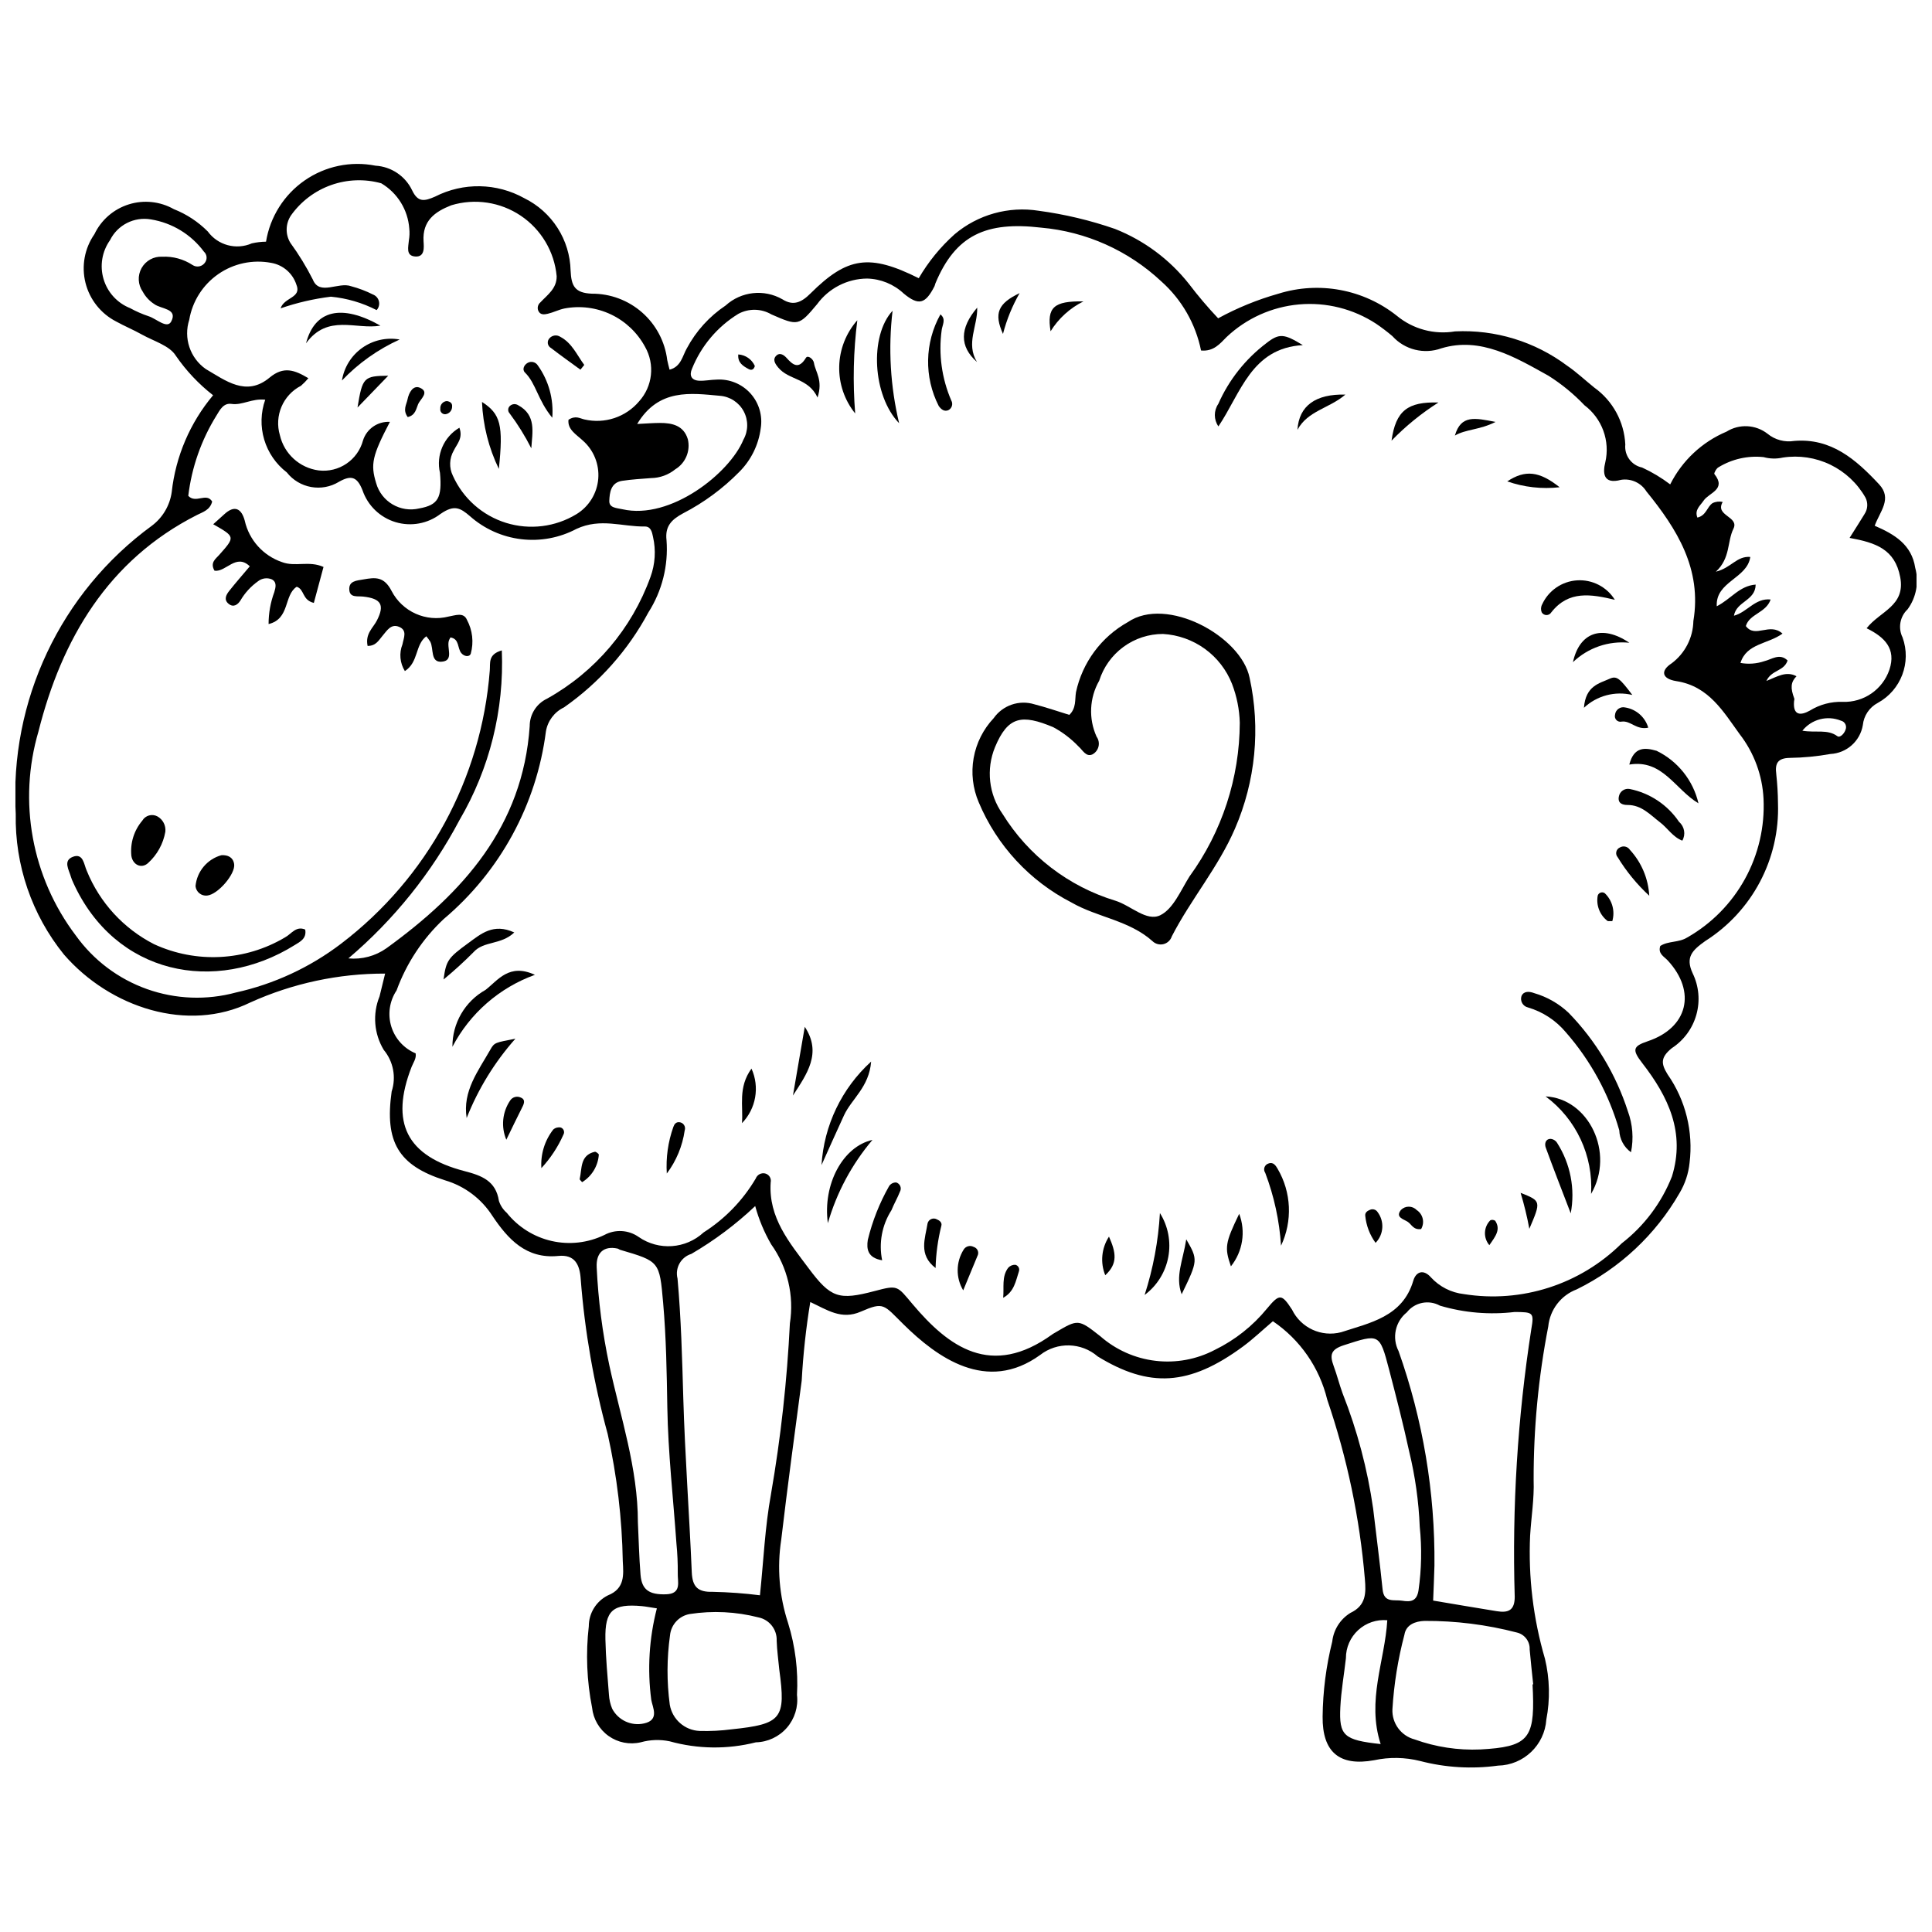 <?xml version="1.0" encoding="UTF-8"?>
<!-- The Best Svg Icon site in the world: iconSvg.co, Visit us! https://iconsvg.co -->
<svg width="800px" height="800px" version="1.1" viewBox="144 144 512 512" xmlns="http://www.w3.org/2000/svg">
 <defs>
  <clipPath id="a">
   <path d="m148.09 187h503.81v426h-503.81z"/>
  </clipPath>
 </defs>
 <g clip-path="url(#a)">
  <path d="m481.33 494.14c-2.738 2.332-5.172 4.66-7.859 6.648-14.328 10.582-24.93 11.043-38.566 2.684-4.344-3.758-10.738-3.918-15.266-0.383-14.199 10.262-27.379 0.566-36.191-8.113-5.297-5.215-5.141-6.07-11.324-3.379-5.156 2.246-8.867-0.449-13.395-2.547l0.004 0.004c-1.133 6.894-1.891 13.848-2.273 20.828-1.871 14.047-3.766 28.09-5.426 42.164v-0.004c-1.137 7.387-0.52 14.938 1.805 22.039 1.922 6.172 2.723 12.641 2.371 19.094 0.371 3.144-0.602 6.297-2.672 8.684-2.074 2.391-5.059 3.797-8.223 3.875-7.508 1.902-15.387 1.809-22.848-0.27-2.535-0.527-5.156-0.438-7.644 0.258-2.953 0.699-6.062 0.094-8.535-1.664-2.473-1.758-4.066-4.496-4.379-7.512-1.402-7.102-1.699-14.375-0.871-21.566 0-3.465 1.957-6.633 5.055-8.184 4.586-1.82 4.141-5.559 3.953-9.027-0.195-11.348-1.535-22.645-3.996-33.723-3.68-13.422-6.078-27.164-7.152-41.039-0.25-3.898-1.574-6.602-5.934-6.168-8.555 0.852-13.359-4.496-17.473-10.613-2.902-4.547-7.352-7.894-12.527-9.422-12.441-3.938-16.051-10.215-14.168-23.547v-0.004c1.242-3.793 0.449-7.957-2.102-11.023-2.582-4.281-2.996-9.527-1.113-14.16 0.477-1.961 0.957-3.922 1.48-6.055-12.312-0.035-24.492 2.574-35.715 7.648-16.512 8.105-37.133 1.438-49.398-12.703-8.512-10.523-13.035-23.715-12.773-37.25-1.723-29.93 11.855-58.688 36.062-76.375 2.867-2.148 4.766-5.352 5.269-8.902 1.035-9.457 4.852-18.398 10.969-25.684-3.812-2.969-7.144-6.504-9.883-10.484-1.656-2.676-5.816-3.84-8.918-5.57-2.242-1.254-4.629-2.25-6.883-3.488h0.004c-4.066-2.086-7.035-5.828-8.141-10.262-1.105-4.438-0.242-9.133 2.371-12.883 1.801-3.777 5.09-6.633 9.082-7.891 3.988-1.258 8.32-0.801 11.965 1.258 3.371 1.328 6.434 3.344 8.992 5.914 2.668 3.656 7.519 4.969 11.668 3.156 1.238-0.285 2.504-0.434 3.769-0.449 1.07-6.57 4.762-12.426 10.23-16.223s12.242-5.211 18.773-3.918c4.195 0.246 7.926 2.758 9.73 6.559 1.531 3.184 3.184 2.898 6.066 1.641 7.469-3.816 16.348-3.656 23.668 0.43 3.598 1.773 6.641 4.496 8.801 7.875 2.16 3.379 3.352 7.285 3.449 11.293 0.18 4.082 1.113 5.938 5.617 6.125 4.91-0.031 9.66 1.746 13.348 4.992 3.688 3.242 6.051 7.731 6.644 12.605 0.145 0.75 0.359 1.488 0.617 2.543 3.051-0.777 3.418-3.637 4.57-5.652h0.004c2.438-4.57 5.965-8.465 10.27-11.344 4.133-3.766 10.223-4.434 15.074-1.648 2.875 1.82 5.047 0.816 7.414-1.543 9.805-9.766 15.695-10.547 28.707-4.051 2.535-4.348 5.731-8.273 9.48-11.629 6.172-5.231 14.32-7.512 22.312-6.246 6.891 0.926 13.672 2.539 20.238 4.82 7.691 3.047 14.438 8.066 19.566 14.555 2.418 3.18 5.004 6.227 7.742 9.125 5.059-2.762 10.41-4.949 15.957-6.516 10.785-3.375 22.543-1.191 31.395 5.84 4.305 3.555 9.938 5.066 15.441 4.141 10.652-0.516 21.148 2.699 29.684 9.086 2.543 1.727 4.797 3.879 7.207 5.809 4.902 3.504 7.93 9.059 8.219 15.078-0.301 2.879 1.625 5.519 4.457 6.109 2.633 1.215 5.129 2.711 7.441 4.465 3.152-6.289 8.445-11.246 14.926-13.98 3.375-2.109 7.707-1.891 10.852 0.547 1.984 1.637 4.578 2.332 7.113 1.914 9.805-0.805 16.344 4.945 22.457 11.488 3.574 3.828 0.234 7.168-1.152 10.992 5.281 2.285 9.797 5.004 10.738 11.152 1.035 3.781 0.293 7.824-2.019 10.988-2.035 1.922-2.578 4.953-1.336 7.461 2.391 6.613-0.398 13.977-6.566 17.348-2.223 1.176-3.711 3.383-3.961 5.883-0.715 4.258-4.297 7.441-8.609 7.656-3.547 0.637-7.144 0.98-10.75 1.031-3.176 0.059-3.973 1.422-3.578 4.328h-0.004c0.281 2.559 0.434 5.129 0.453 7.699 0.516 14.734-6.828 28.637-19.289 36.52-3.461 2.473-5.285 4.277-3.332 8.512 1.664 3.414 2.019 7.316 1 10.977-1.016 3.66-3.336 6.82-6.519 8.891-3.098 2.523-2.805 4.199-1.113 6.949 4.773 6.832 6.844 15.188 5.82 23.457-0.293 2.832-1.203 5.566-2.664 8.012-6.344 11.023-15.828 19.902-27.238 25.504-4.184 1.574-7.106 5.387-7.543 9.832-2.609 13.41-3.906 27.039-3.875 40.703 0.18 4.953-0.633 9.766-0.926 14.645h-0.004c-0.504 11.043 0.824 22.098 3.93 32.707 1.27 5.289 1.391 10.789 0.363 16.129-0.461 6.766-6.016 12.059-12.797 12.195-6.898 0.949-13.918 0.531-20.656-1.227-4-1-8.176-1.066-12.203-0.199-9.199 1.672-13.719-2.188-13.629-11.551 0.07-6.711 0.926-13.391 2.551-19.902 0.348-3.137 2.125-5.938 4.816-7.59 4.18-1.973 4.152-5.273 3.828-9.004v0.004c-1.363-16.188-4.715-32.145-9.973-47.516-2.047-8.48-7.184-15.891-14.406-20.785zm-227.18-70.988c0.23 1.375-0.617 2.418-1.074 3.59-5.754 14.758-1.344 23.621 14.035 27.617 4.527 1.176 8.301 2.566 9.109 7.902 0.395 1.215 1.113 2.301 2.074 3.144 3.008 3.769 7.207 6.402 11.91 7.473 4.703 1.066 9.629 0.5 13.965-1.602 2.891-1.562 6.414-1.355 9.098 0.539 5.309 3.676 12.461 3.172 17.203-1.215 5.664-3.602 10.398-8.496 13.809-14.281 0.375-1 1.43-1.574 2.477-1.344 1.059 0.258 1.719 1.316 1.48 2.379-0.625 9.355 4.984 15.953 10.059 22.75 5.879 7.879 8.004 8.543 17.516 6.027 6.176-1.633 5.91-1.41 10.02 3.469 9.516 11.285 20.828 19.781 37.078 7.988 0.207-0.152 0.441-0.266 0.664-0.398 6.137-3.629 6.176-3.676 12.031 0.934 4.102 3.594 9.195 5.863 14.613 6.504 5.418 0.645 10.902-0.367 15.73-2.902 5.348-2.606 10.066-6.344 13.828-10.953 3.289-3.949 3.867-3.945 6.606 0.262h0.004c2.348 4.867 7.816 7.387 13.043 6.012 7.527-2.484 16.281-4.039 19.102-13.637 0.715-2.43 2.695-3.141 4.68-0.902h-0.004c2.277 2.484 5.379 4.062 8.73 4.438 15.293 2.457 30.844-2.543 41.84-13.453 5.945-4.602 10.539-10.719 13.301-17.711 3.602-11.59-0.941-21.137-7.844-30.027-2.758-3.555-2.531-4.488 1.438-5.82 10.609-3.555 12.969-13.094 5.301-21.402-0.988-1.07-2.66-1.777-1.984-3.848 2.125-1.379 4.906-0.828 7.18-2.266h0.004c6.418-3.66 11.699-9.023 15.262-15.5 3.562-6.473 5.266-13.805 4.922-21.188-0.297-6.231-2.5-12.223-6.316-17.16-4.305-5.914-8.152-12.723-16.773-14.066-3.867-0.602-4.312-2.742-1.258-4.727h0.004c3.535-2.648 5.656-6.777 5.746-11.195 2.301-13.777-4.324-24.375-12.434-34.344h-0.004c-1.414-2.281-4.055-3.496-6.707-3.086-4.867 1.324-4.871-1.934-4.191-4.664v-0.004c0.637-2.777 0.453-5.684-0.527-8.359-0.98-2.676-2.715-5.012-4.992-6.727-2.844-2.992-6.047-5.617-9.535-7.82-8.773-4.883-17.977-10.398-28.348-7.289h-0.004c-4.594 1.691-9.754 0.414-13.027-3.223-1.379-1.168-2.816-2.262-4.309-3.277-6.039-3.949-13.23-5.754-20.418-5.117-7.188 0.641-13.949 3.68-19.199 8.633-1.758 1.777-3.449 3.894-6.777 3.578-1.438-7.082-5.133-13.508-10.527-18.312-8.727-8.176-19.938-13.195-31.852-14.246-14.562-1.703-22.688 1.945-28.027 14.797-0.098 0.238-0.117 0.512-0.234 0.734-2.387 4.668-4.152 5.246-8.141 1.945-2.644-2.484-6.109-3.902-9.734-3.984-5.227 0.047-10.125 2.559-13.215 6.773-4.852 5.812-5.059 5.828-12.121 2.731-2.703-1.586-6.039-1.637-8.793-0.137-5.531 3.402-9.824 8.492-12.25 14.516-0.785 1.758-0.191 3.086 1.859 3.191 1.531 0.078 3.078-0.27 4.621-0.293h-0.004c3.391-0.223 6.699 1.113 8.984 3.629 2.281 2.516 3.293 5.938 2.742 9.289-0.566 4.383-2.578 8.453-5.711 11.57-4.348 4.414-9.367 8.113-14.871 10.957-3.102 1.672-4.809 3.438-4.379 7.129 0.508 6.731-1.18 13.441-4.812 19.133-5.379 10.02-13.035 18.637-22.355 25.156-2.547 1.215-4.336 3.594-4.797 6.375-2.481 19.383-12.148 37.129-27.09 49.723-5.586 5.238-9.863 11.719-12.488 18.914-1.871 2.809-2.387 6.305-1.406 9.535 0.98 3.227 3.356 5.848 6.469 7.144zm22.836-106.79c0.652 15.734-3.231 31.328-11.191 44.922-7.394 14-17.398 26.457-29.469 36.699 3.578 0.344 7.164-0.613 10.098-2.695 20.281-14.68 36.137-32.266 37.953-58.855v-0.004c-0.004-3.113 1.793-5.949 4.609-7.281 12.723-7.09 22.453-18.539 27.395-32.238 1.25-3.41 1.484-7.109 0.672-10.648-0.258-1.285-0.59-2.758-2.184-2.734-6 0.09-11.68-2.332-18.094 0.633-4.488 2.383-9.602 3.336-14.648 2.731-5.047-0.602-9.789-2.734-13.59-6.106-2.602-2.242-4.188-3.078-7.773-0.605v-0.004c-3.398 2.617-7.848 3.43-11.953 2.191-4.106-1.242-7.359-4.387-8.742-8.445-1.461-3.695-3.086-4.016-6.242-2.242h0.004c-4.578 2.793-10.52 1.719-13.832-2.496-2.863-2.195-4.957-5.242-5.984-8.699-1.027-3.461-0.93-7.156 0.273-10.559-3.555-0.383-6.055 1.531-8.934 1.113-2.113-0.305-3.074 1.566-4.004 3.109l-0.004 0.004c-4.004 6.457-6.547 13.711-7.449 21.254 2.012 2.141 4.797-0.984 6.332 1.504-0.566 2.262-2.465 2.777-3.992 3.551-23.703 11.996-35.895 33.055-42.027 57.316h0.004c-5.492 18.602-1.816 38.707 9.898 54.168 4.691 6.531 11.266 11.48 18.844 14.172 7.578 2.695 15.797 3.012 23.562 0.906 10.109-2.238 19.617-6.648 27.859-12.922 22.871-17.406 37.215-43.754 39.422-72.406 0.176-1.938-0.547-4.269 3.188-5.332zm-11.242-59.012c1.035 2.801-0.691 4.356-1.492 6.055h-0.004c-1.184 2.055-1.27 4.562-0.223 6.688 2.691 5.988 7.82 10.527 14.09 12.473 6.266 1.941 13.066 1.102 18.672-2.316 3.297-2.023 5.434-5.492 5.754-9.348 0.324-3.852-1.203-7.633-4.117-10.176-1.727-1.609-4.07-2.914-3.766-5.484 1.93-1.234 3.023-0.336 4.25-0.078 2.621 0.605 5.363 0.477 7.918-0.371 2.555-0.852 4.828-2.391 6.562-4.453 3.57-3.969 4.203-9.777 1.566-14.422-2.023-3.75-5.188-6.758-9.035-8.586-3.852-1.824-8.18-2.379-12.363-1.574-1.5 0.316-2.914 1.051-4.41 1.398-0.93 0.215-2.059 0.367-2.539-0.922h-0.004c-0.246-0.75-0.016-1.574 0.586-2.082 1.902-2.039 4.375-3.668 4.336-6.961-0.602-6.496-4.094-12.375-9.504-16.02-5.41-3.641-12.172-4.66-18.418-2.773-4.375 1.715-7.68 4.109-7.356 9.535 0.098 1.609 0.387 4.242-2.231 4.039-2.539-0.195-1.781-2.574-1.652-4.309 0.176-1.016 0.211-2.051 0.105-3.078-0.359-4.981-3.137-9.469-7.434-12.012-4.375-1.215-9.016-1.047-13.293 0.473-4.277 1.52-7.984 4.32-10.613 8.02-1.48 2.191-1.547 5.043-0.172 7.297 2.238 3.074 4.227 6.324 5.945 9.715 1.766 4.418 6.781 0.5 10.215 1.793 1.977 0.523 3.894 1.254 5.723 2.176 0.793 0.305 1.387 0.98 1.582 1.809 0.195 0.828-0.031 1.695-0.609 2.324-3.777-1.945-7.891-3.148-12.121-3.555-4.539 0.559-9.004 1.594-13.328 3.09 0.938-2.969 5.668-2.734 4.176-6.301-0.984-3.008-3.555-5.219-6.672-5.754-4.887-0.93-9.941 0.145-14.027 2.984-4.082 2.836-6.856 7.199-7.688 12.102-1.562 4.84 0.211 10.129 4.375 13.047 5.199 3.023 10.715 7.441 16.898 2.289 3.75-3.125 6.644-2.031 10.301 0.148h-0.004c-0.602 0.719-1.258 1.391-1.965 2.008-4.773 2.457-7.117 7.973-5.578 13.117 1.148 4.93 5.231 8.637 10.25 9.309 5.356 0.652 10.375-2.734 11.773-7.945 0.969-3.078 3.906-5.102 7.129-4.918-4.695 8.984-5.18 11.223-3.652 16.215v0.004c1.391 4.945 6.441 7.91 11.441 6.715 5-0.902 6.062-2.82 5.481-9.418-1.09-4.684 0.992-9.527 5.141-11.965zm78.395 206.27c-5.137 4.863-10.812 9.113-16.922 12.676-2.769 0.852-4.383 3.731-3.664 6.539 0.945 10.5 1.219 21.039 1.523 31.582 0.449 15.41 1.602 30.801 2.25 46.207 0.164 3.93 1.609 5.336 5.57 5.227h0.004c4.176 0.086 8.348 0.391 12.492 0.914 0.957-9.09 1.32-18.047 2.941-26.875h-0.004c2.59-14.941 4.258-30.027 5-45.176 1.16-7.363-0.621-14.891-4.961-20.957-1.84-3.184-3.262-6.59-4.231-10.137zm290.02-177.07c1.797-2.859 2.902-4.57 3.957-6.312h-0.004c0.875-1.301 0.973-2.977 0.258-4.371-2.144-3.781-5.387-6.82-9.297-8.715-3.91-1.891-8.305-2.551-12.598-1.891-1.688 0.379-3.441 0.336-5.109-0.121-4.16-0.438-8.352 0.504-11.926 2.684-0.559 0.254-1.273 1.598-1.113 1.797 3.297 4.121-1.441 4.934-2.859 7.062-0.891 1.34-2.457 2.422-1.641 4.484 2.375-0.562 2.539-2.836 4.004-3.824 0.836-0.418 1.793-0.527 2.703-0.309-2.164 3.684 4.445 3.816 2.848 7.078-1.715 3.496-0.742 7.762-4.656 11.391 4.082-1.004 5.492-4.191 9.121-3.91-0.812 5.769-9.234 6.461-8.887 13.07 3.707-1.859 5.988-5.418 10.309-5.742-0.039 4.301-5.109 4.406-5.754 8.25 3.516-0.926 5.609-4.731 9.723-4.297-1.215 3.574-5.606 3.781-6.57 7.035 2.504 3.367 6.293-1.074 9.715 2.004-3.871 2.812-9.531 2.578-11.141 7.773 2.121 0.383 4.305 0.219 6.348-0.477 1.922-0.453 4.055-2.223 6.141-0.168-0.98 2.918-4.223 2.422-5.621 5.418 2.82-1.105 5.242-2.731 7.977-1.246-1.547 1.578-1.633 3.113-0.586 5.898 0.082 0.215-0.039 0.5-0.062 0.754-0.32 3.801 1.766 3.82 4.223 2.434h-0.004c2.598-1.598 5.606-2.398 8.652-2.297 5.566 0.211 10.609-3.258 12.406-8.531 1.832-5.527-1.238-8.621-6.043-10.973 3.535-4.539 10.371-5.883 8.898-13.578-1.41-7.359-6.422-9.094-13.414-10.371zm-110.36 281.62c5.852 0.98 11.348 1.93 16.852 2.812 3 0.48 4.797-0.129 4.769-3.914h-0.004c-0.711-23.699 0.758-47.418 4.398-70.848 0.797-4.469 0.398-4.488-4.406-4.531-6.648 0.793-13.387 0.223-19.805-1.676-2.965-1.641-6.68-0.895-8.773 1.766-3.082 2.469-4 6.762-2.195 10.273 6.469 18.242 9.691 37.48 9.508 56.836-0.078 3.051-0.223 6.098-0.344 9.281zm-210.75-20.73c0.223 4.621 0.324 9.254 0.699 13.863 0.324 4.012 2.277 5.336 6.75 5.203 4.269-0.129 3.027-3.352 3.117-5.641v-0.004c0.023-2.574-0.09-5.148-0.344-7.711-0.848-12.055-2.219-24.102-2.422-36.164-0.156-9.266-0.297-18.504-1.109-27.73-0.965-10.977-0.953-10.977-11.387-14.039-0.242-0.07-0.449-0.281-0.691-0.332-3.598-0.77-5.731 1.043-5.531 4.945l-0.004-0.004c0.41 8.73 1.531 17.418 3.348 25.969 2.981 13.789 7.578 27.301 7.574 41.645zm237.09 42.945 0.176-0.016c-0.316-3.074-0.668-6.144-0.934-9.219h-0.004c0.113-2.148-1.34-4.059-3.438-4.527-7.977-2.078-16.188-3.109-24.43-3.066-2.402 0.086-4.883 0.973-5.316 3.641-1.711 6.465-2.777 13.086-3.184 19.762-0.168 3.731 2.293 7.07 5.906 8.012 5.578 2.012 11.496 2.914 17.422 2.652 12.402-0.676 14.34-2.738 13.91-14.922-0.027-0.773-0.074-1.543-0.109-2.316zm-199.62-3.906c-0.242-2.551-0.605-5.098-0.691-7.652 0.137-2.973-1.91-5.602-4.824-6.199-5.953-1.527-12.156-1.832-18.23-0.891-2.809 0.496-4.938 2.805-5.211 5.644-0.855 6.094-0.879 12.273-0.062 18.375 0.664 3.902 3.973 6.809 7.93 6.965 2.816 0.078 5.637-0.066 8.43-0.43 13.316-1.391 14.438-2.809 12.66-15.812zm169.73-37.871c-0.273-6.723-1.211-13.402-2.801-19.941-1.578-7.289-3.445-14.52-5.328-21.738-2.516-9.648-2.625-9.449-11.93-6.453-3.508 1.129-3.852 2.555-2.758 5.512 0.887 2.394 1.5 4.875 2.379 7.297h0.004c3.875 9.816 6.586 20.055 8.082 30.504 0.832 7.148 1.781 14.285 2.508 21.445 0.371 3.644 3.051 2.625 5.16 2.969 2.297 0.371 3.898 0.164 4.356-2.734v-0.004c0.801-5.582 0.91-11.242 0.328-16.855zm-207.39-292.25c2.441-0.117 4.234-0.27 6.023-0.273 3.277-0.012 6.293 0.684 7.391 4.277h0.004c0.754 3.109-0.586 6.348-3.32 8.008-1.809 1.469-4.059 2.289-6.391 2.324-2.566 0.199-5.144 0.348-7.684 0.73-3 0.453-3.328 3.102-3.41 5.301-0.07 1.914 1.953 1.879 3.465 2.227 12.781 2.93 28.473-9.598 32.074-18.426 1.312-2.328 1.34-5.168 0.078-7.523-1.258-2.359-3.637-3.91-6.301-4.113-7.727-0.703-16.246-1.996-21.93 7.469zm-125.86-44.324c2.836-0.133 5.641 0.633 8.016 2.188 0.539 0.367 1.207 0.492 1.844 0.355 0.637-0.141 1.191-0.531 1.531-1.09 0.59-0.887 0.445-2.074-0.344-2.793-3.387-4.566-8.418-7.633-14.031-8.547-4.438-0.781-8.859 1.457-10.855 5.496-2.121 2.988-2.758 6.781-1.719 10.297 1.035 3.516 3.625 6.359 7.031 7.715 1.57 0.859 3.219 1.582 4.918 2.152 2.043 0.633 4.902 3.473 5.992 1.379 1.793-3.449-2.703-3.258-4.488-4.594-1.281-0.824-2.336-1.957-3.062-3.297-1.293-1.852-1.414-4.277-0.312-6.25 1.102-1.969 3.227-3.141 5.481-3.012zm131.08 358.2c-1.93-0.293-2.926-0.496-3.934-0.59-7.75-0.711-9.871 1.117-9.703 8.82 0.105 4.883 0.551 9.758 0.934 14.629 0.074 1.281 0.363 2.543 0.855 3.731 1.609 3.062 5.074 4.664 8.449 3.902 4.184-0.91 2.25-4.246 1.91-6.266-1.062-8.098-0.559-16.32 1.488-24.227zm191.81 35.961c-3.758-11.574 1.125-22.039 1.758-32.82-2.824-0.25-5.621 0.699-7.707 2.613-2.086 1.918-3.269 4.625-3.258 7.457-0.488 4.328-1.266 8.641-1.477 12.984-0.371 7.543 0.891 8.707 10.684 9.766zm111.76-268.55c3.551 0.613 6.664-0.469 9.27 1.449 0.684 0.504 1.828-0.648 2.168-1.703v0.004c0.203-0.48 0.184-1.027-0.051-1.492-0.238-0.469-0.668-0.805-1.18-0.922-3.613-1.469-7.769-0.387-10.207 2.664z"/>
 </g>
 <path d="m427.38 333.45c1.891-1.805 1.441-4.039 1.762-5.981h-0.004c1.691-7.891 6.699-14.668 13.746-18.598 10.273-7.027 30.043 3.699 32.273 14.75v-0.004c2.938 13.406 1.578 27.395-3.879 39.988-4.406 10.219-11.684 18.719-16.738 28.539-0.328 1.023-1.168 1.805-2.211 2.062-1.047 0.254-2.148-0.047-2.918-0.801-6.176-5.519-14.531-6.269-21.422-10.215v-0.004c-11.082-5.68-19.801-15.094-24.617-26.578-1.578-3.695-2.047-7.769-1.344-11.727 0.703-3.957 2.543-7.621 5.297-10.547 2.418-3.438 6.773-4.93 10.789-3.691 3.16 0.809 6.25 1.883 9.266 2.805zm45.18 2.09h-0.004c-0.098-3.516-0.789-6.988-2.047-10.273-1.461-3.727-3.961-6.961-7.203-9.312-3.246-2.348-7.094-3.719-11.094-3.949-3.769-0.004-7.441 1.191-10.484 3.422-3.039 2.227-5.293 5.367-6.426 8.961-2.598 4.547-2.856 10.066-0.695 14.836 0.539 0.754 0.723 1.703 0.512 2.606-0.215 0.898-0.805 1.664-1.625 2.098-1.699 0.75-2.551-1.129-3.688-2.125-1.949-2.039-4.207-3.758-6.691-5.098-8.285-3.465-12-2.934-15.426 5.297-2.402 5.84-1.656 12.508 1.98 17.668 6.84 11.066 17.484 19.254 29.93 23.031 4.094 1.27 8.258 5.629 11.902 3.836 3.441-1.691 5.422-6.606 7.742-10.293h0.004c8.598-11.836 13.254-26.074 13.309-40.703z"/>
 <path d="m576.23 449.36c-1.879-1.355-3.023-3.5-3.106-5.816-2.746-9.59-7.578-18.453-14.145-25.961-2.633-3.152-6.137-5.453-10.078-6.609-0.637-0.148-1.184-0.559-1.504-1.129-0.324-0.574-0.391-1.254-0.188-1.875 0.582-1.359 2.066-1.277 3.34-0.789 3.43 0.988 6.574 2.785 9.168 5.238 7.156 7.363 12.523 16.277 15.676 26.051 1.285 3.481 1.574 7.254 0.836 10.891z"/>
 <path d="m565.65 460.4c0.605-10.098-3.926-19.816-12.051-25.844 11.426 0.566 18.426 14.973 12.051 25.844z"/>
 <path d="m380.54 226.35c-1.18 9.961-0.59 20.051 1.738 29.809-7.019-7.266-7.918-23.117-1.738-29.809z"/>
 <path d="m466.89 257c-1.254-1.793-1.258-4.176-0.02-5.977 2.805-6.352 7.184-11.883 12.719-16.074 3.469-2.734 4.769-2.465 9.672 0.512-13.66 0.781-16.43 12.742-22.371 21.539z"/>
 <path d="m393.22 227.32c1.586 1.262 0.504 2.793 0.336 4.152v-0.004c-0.871 6.344 0.008 12.801 2.547 18.676 0.254 0.445 0.309 0.977 0.152 1.465-0.152 0.488-0.504 0.891-0.969 1.109-1.035 0.414-1.848-0.195-2.512-1.125-3.91-7.66-3.742-16.762 0.445-24.273z"/>
 <path d="m285.76 402.34c-9.418 3.398-17.219 10.203-21.863 19.07-0.023-3.066 0.781-6.086 2.324-8.738 1.543-2.656 3.769-4.844 6.449-6.34 3.266-2.523 6.238-7.164 13.09-3.992z"/>
 <path d="m363.39 468.15c-1.395-10.289 3.949-20.305 11.82-22.062-5.457 6.438-9.484 13.957-11.82 22.062z"/>
 <path d="m571.95 302.95c-6.285-1.488-12.242-2.547-16.844 3.332-0.27 0.445-0.75 0.719-1.27 0.715-0.52 0-1-0.273-1.266-0.719-0.281-0.68-0.242-1.453 0.109-2.098 1.676-3.672 5.238-6.125 9.266-6.383 4.031-0.258 7.875 1.723 10.004 5.152z"/>
 <path d="m371.2 228.86c-1.039 8.195-1.227 16.477-0.566 24.715-2.84-3.523-4.34-7.938-4.234-12.461 0.102-4.523 1.805-8.863 4.801-12.254z"/>
 <path d="m589.83 366.78c-2.512-0.953-3.871-3.305-5.891-4.848-2.637-2.016-4.902-4.617-8.637-4.606-1.383 0.004-2.637-0.477-2.289-2.231h0.004c0.105-0.648 0.473-1.23 1.012-1.605 0.543-0.379 1.211-0.523 1.859-0.398 5.344 1.07 10.047 4.207 13.09 8.727 1.434 1.238 1.793 3.316 0.852 4.961z"/>
 <path d="m594.11 356.89c-6.242-3.731-9.504-11.734-18.328-10.27 1.215-4.758 4.109-4.547 7.207-3.656v-0.004c5.621 2.723 9.711 7.844 11.121 13.93z"/>
 <path d="m361.71 452.76c0.641-10.508 5.359-20.348 13.148-27.43-0.527 6.793-5.168 9.867-7.195 14.258-2.023 4.375-3.973 8.777-5.953 13.172z"/>
 <path d="m483.49 474.12c-0.43-6.606-1.84-13.105-4.184-19.293-0.301-0.426-0.379-0.973-0.207-1.465 0.172-0.496 0.57-0.875 1.07-1.023 1.301-0.496 1.941 0.613 2.414 1.402v0.004c3.652 6.223 3.988 13.848 0.906 20.375z"/>
 <path d="m377.78 477.99c-3.898-0.656-4.16-3.027-3.805-5.398v0.004c1.211-5 3.113-9.805 5.652-14.277 0.422-0.621 1.129-0.98 1.875-0.957 0.492 0.148 0.891 0.512 1.086 0.984 0.191 0.477 0.156 1.016-0.094 1.461-0.652 1.672-1.582 3.234-2.246 4.902v0.004c-2.519 3.938-3.402 8.699-2.469 13.277z"/>
 <path d="m267.67 440.29c-1.137-7.141 3.078-12.477 6.281-18.137 1.102-1.949 1.324-1.824 6.644-2.898-5.504 6.207-9.875 13.324-12.926 21.035z"/>
 <path d="m280.29 391.11c-3.488 3.344-8.066 2.203-10.77 5.188v0.004c-2.535 2.555-5.195 4.981-7.977 7.269 0.688-5.016 1.176-5.719 6.535-9.621 3.383-2.469 6.648-5.383 12.211-2.84z"/>
 <path d="m360.66 249.35c-2.434-5.211-7.637-4.586-10.398-7.922-0.852-1.027-1.645-2.191-0.441-3.266 0.852-0.762 1.898-0.129 2.621 0.68 1.715 1.926 3.242 3.109 5.141-0.02 0.488-0.801 1.949 0.301 2.121 1.344 0.395 2.449 2.449 4.543 0.957 9.184z"/>
 <path d="m451.39 465.47c2.18 3.465 2.969 7.625 2.219 11.645-0.754 4.023-2.992 7.617-6.273 10.062 2.269-7.035 3.633-14.328 4.055-21.707z"/>
 <path d="m560.85 319.48c1.703-7.844 7.644-10.074 14.945-5.144-5.496-0.562-10.957 1.32-14.945 5.144z"/>
 <path d="m354.14 434.32 3.133-18.203c4.629 6.992 0.516 12.562-3.133 18.203z"/>
 <path d="m560.26 465.55c-2.559-6.68-4.664-12.043-6.629-17.453-0.316-0.875-0.156-2.215 1.227-2.285v-0.004c0.734 0.043 1.402 0.441 1.789 1.062 3.543 5.539 4.832 12.219 3.613 18.68z"/>
 <path d="m391.94 480.04c-4.609-3.519-2.766-7.801-2.117-11.871 0.141-0.504 0.5-0.914 0.98-1.113 0.477-0.203 1.023-0.172 1.477 0.082 0.699 0.289 1.426 0.848 1.191 1.699-0.918 3.668-1.434 7.422-1.531 11.203z"/>
 <path d="m581.07 381.38c-3.242-2.996-6.059-6.426-8.359-10.191-0.344-0.391-0.484-0.918-0.379-1.422 0.105-0.508 0.441-0.938 0.914-1.156 0.91-0.566 2.109-0.301 2.695 0.602 3.07 3.336 4.883 7.641 5.129 12.168z"/>
 <path d="m512.77 260.78c1.121-7.996 4.32-10.348 12.43-10.113-4.527 2.871-8.699 6.266-12.43 10.113z"/>
 <path d="m563.76 331.57c0.445-5.871 4.113-6.461 6.812-7.695 1.902-0.867 2.723-0.055 6.004 4.293l-0.004 0.004c-4.57-1.094-9.387 0.184-12.812 3.398z"/>
 <path d="m543.44 271.57c4.75-3.133 8.5-2.723 13.871 1.555-4.68 0.531-9.422 0-13.871-1.555z"/>
 <path d="m472.4 465.67c1.781 4.703 0.945 9.992-2.195 13.922-1.711-4.969-1.551-6.18 2.195-13.922z"/>
 <path d="m457.15 486.99c-1.766-4.746 0.352-8.934 1.219-14.555 3.137 5.414 3.117 5.629-1.219 14.555z"/>
 <path d="m399.26 485.96c-1.992-3.328-1.949-7.484 0.102-10.773 0.543-0.93 1.727-1.258 2.672-0.742 0.492 0.145 0.887 0.504 1.082 0.977 0.191 0.469 0.156 1.004-0.094 1.449-1.266 3.023-2.512 6.059-3.762 9.09z"/>
 <path d="m487.84 257.91c0.387-6.414 4.863-9.539 12.707-9.344-4.234 3.652-10.012 4.285-12.707 9.344z"/>
 <path d="m320.71 455c-0.266-4.188 0.324-8.387 1.73-12.336 0.223-0.68 0.695-1.375 1.594-1.266l0.004-0.004c0.508 0.043 0.965 0.316 1.242 0.746 0.277 0.426 0.344 0.957 0.172 1.441-0.594 4.144-2.227 8.07-4.742 11.418z"/>
 <path d="m402.97 225.52c0.137 4.887-3.062 9.469-0.066 14.41-4.656-4.09-4.598-8.957 0.066-14.41z"/>
 <path d="m431.13 223.87c-3.586 1.777-6.606 4.519-8.715 7.922-1.043-6.363 0.871-8.047 8.715-7.922z"/>
 <path d="m343.15 427.19c2.211 4.883 1.211 10.617-2.523 14.461 0.383-4.531-1.117-9.438 2.523-14.461z"/>
 <path d="m278.18 446.04c-1.441-3.41-1.062-7.316 1.012-10.387 0.582-0.902 1.738-1.254 2.727-0.828 1.23 0.43 1.105 1.367 0.574 2.414-1.477 2.914-2.879 5.863-4.312 8.801z"/>
 <path d="m287.47 453.57c-0.242-3.684 0.879-7.324 3.148-10.234 0.547-0.48 1.285-0.68 1.996-0.531 0.367 0.129 0.656 0.414 0.789 0.777 0.137 0.363 0.102 0.766-0.09 1.105-1.445 3.262-3.422 6.262-5.844 8.883z"/>
 <path d="m549.29 469.65c-0.59-3.219-1.363-6.398-2.312-9.531 5.434 2.148 5.449 2.207 2.312 9.531z"/>
 <path d="m580.81 336.84c-3.176 0.691-4.668-1.941-7.059-1.605-0.5 0.113-1.023-0.039-1.383-0.406-0.355-0.367-0.496-0.895-0.371-1.391 0.055-0.641 0.383-1.223 0.902-1.598 0.516-0.375 1.172-0.504 1.797-0.355 2.898 0.461 5.273 2.543 6.113 5.356z"/>
 <path d="m508.54 473.37c-1.539-2.117-2.484-4.602-2.738-7.203-0.078-0.863 0.582-1.285 1.305-1.574 0.727-0.301 1.562-0.031 1.98 0.633 1.852 2.477 1.621 5.934-0.547 8.145z"/>
 <path d="m414.21 221.68c-1.949 3.391-3.43 7.027-4.41 10.812-2.445-5.441-1.336-8.066 4.41-10.812z"/>
 <path d="m409.85 487.93c0.277-2.742-0.441-5.606 1.332-7.957h0.004c0.48-0.535 1.18-0.824 1.898-0.793 0.367 0.09 0.68 0.332 0.859 0.664 0.176 0.332 0.207 0.727 0.082 1.082-0.84 2.559-1.223 5.383-4.176 7.004z"/>
 <path d="m298.27 457.29c-0.348-0.43-0.68-0.668-0.645-0.82 0.637-2.805 0.043-6.324 4.012-7.238 0.293-0.066 1.098 0.594 1.055 0.773v-0.004c-0.211 3.004-1.859 5.715-4.422 7.289z"/>
 <path d="m529.56 259.43c1.609-5.586 5.359-4.664 10.777-3.613-4.289 2.168-7.867 1.902-10.777 3.613z"/>
 <path d="m571.28 388.11c-0.793-0.031-1.156 0.066-1.289-0.066-2.051-1.578-3.047-4.172-2.574-6.715 0.121-0.371 0.406-0.66 0.777-0.785 0.367-0.121 0.77-0.062 1.09 0.164 1.992 1.902 2.762 4.754 1.996 7.402z"/>
 <path d="m520.61 469.71c-2.051 0.297-2.516-1.234-3.527-1.906-1.133-0.75-3.371-1.184-1.824-3.148v-0.004c0.555-0.562 1.312-0.875 2.098-0.871 0.789 0.008 1.543 0.328 2.09 0.898 1.664 1.098 2.18 3.309 1.164 5.031z"/>
 <path d="m436.9 481.95c-1.363-3.367-0.992-7.191 0.992-10.234 1.863 4.219 2.398 7.125-0.992 10.234z"/>
 <path d="m538.69 473.98c-1.648-1.934-1.531-4.809 0.27-6.602 0.426-0.172 0.906-0.121 1.285 0.141 1.52 2.32 0.109 4.074-1.555 6.461z"/>
 <path d="m339.65 237.93c1.922 0.121 3.613 1.305 4.391 3.062-0.293 1.074-0.98 1.18-1.645 0.816-1.469-0.801-2.945-1.668-2.746-3.879z"/>
 <path d="m227.17 303.78c-3.18-0.789-2.43-3.606-4.543-4.285-3.453 2.246-1.746 8.52-7.449 9.887v-0.004c0-2.891 0.512-5.758 1.516-8.469 0.367-1.238 0.738-2.664-0.684-3.383-1.219-0.5-2.617-0.301-3.644 0.523-1.887 1.344-3.469 3.07-4.637 5.07-0.695 1.109-1.848 1.977-3.172 0.875-1.309-1.086-0.625-2.367 0.176-3.383 1.715-2.172 3.543-4.25 5.465-6.531-3.637-3.531-6.328 1.617-9.352 1.16-1.242-2.144 0.305-3.125 1.227-4.164 4.277-4.824 4.305-4.801-1.57-8.148 1.004-0.906 1.945-1.727 2.859-2.578 2.797-2.617 4.637-1.602 5.508 1.66l-0.004 0.004c1.16 5.102 4.879 9.238 9.828 10.934 3.539 1.363 7.188-0.438 11.039 1.301z"/>
 <path d="m224.88 390.34c0.449 2.414-1.414 3.258-2.793 4.121-21.008 13.098-47.566 7.941-58.707-16.605l0.004-0.004c-0.227-0.461-0.418-0.941-0.57-1.43-0.523-1.867-2.156-4.312 0.449-5.34 2.848-1.121 2.969 2.062 3.742 3.711 3.418 8.402 9.742 15.297 17.82 19.426 11.168 5.152 24.16 4.477 34.73-1.812 1.668-0.902 2.887-3.098 5.324-2.066z"/>
 <path d="m241.42 315.18c-0.68-3.254 1.453-4.769 2.465-6.75 2.09-4.094 1.16-5.812-3.664-6.332-1.523-0.164-3.465 0.34-3.648-1.723-0.219-2.449 1.93-2.5 3.731-2.82 3.172-0.562 5.469-0.816 7.473 3.059l-0.004-0.004c2.852 5.504 9.125 8.316 15.129 6.777 1.711-0.281 3.953-1.238 4.844 0.879 1.48 2.746 1.844 5.957 1.012 8.961-0.355 0.961-1.738 0.785-2.512-0.156-1.07-1.301-0.461-3.773-2.879-4.144-0.113 0.219-0.238 0.426-0.336 0.648-0.84 1.926 1.449 5.484-1.938 5.781-3.113 0.273-2.098-3.434-3.066-5.297l0.004 0.004c-0.316-0.504-0.668-0.984-1.051-1.445-3.012 2.246-2.016 6.863-5.684 9.223v0.004c-1.324-2.129-1.562-4.754-0.641-7.086 0.32-1.73 1.387-3.731-0.949-4.664-2.117-0.844-3.188 1.074-4.34 2.41-0.992 1.148-1.688 2.668-3.945 2.676z"/>
 <path d="m187.82 364.41c-0.559 3.203-2.176 6.133-4.59 8.316-1.738 1.582-4.09 0.484-4.43-1.996l0.004-0.004c-0.32-3.344 0.727-6.68 2.902-9.242 0.812-1.391 2.582-1.895 4.004-1.133 1.453 0.805 2.285 2.402 2.109 4.059z"/>
 <path d="m198.89 381.33c-0.742 0.086-1.484-0.133-2.062-0.605-0.578-0.473-0.941-1.156-1.012-1.898 0.367-3.883 3.09-7.137 6.844-8.188 1.73-0.105 3.106 0.531 3.391 2.34 0.41 2.57-4.285 8.086-7.16 8.352z"/>
 <path d="m244.82 230.3c-6.488 1.133-13.938-3.219-19.719 4.672 2.324-8.902 9.484-10.457 19.719-4.672z"/>
 <path d="m276.2 268.26c-2.691-5.543-4.211-11.582-4.469-17.738 4.93 3.172 5.691 6.09 4.469 17.738z"/>
 <path d="m234.62 244.83c0.555-3.484 2.488-6.602 5.367-8.641 2.879-2.043 6.457-2.84 9.93-2.215-5.75 2.602-10.945 6.289-15.297 10.855z"/>
 <path d="m290.36 254.71c-3.867-4.684-4.285-9.074-7.231-11.977-0.828-0.816-0.246-2.039 0.703-2.566 0.941-0.535 2.137-0.23 2.707 0.691 2.867 4.019 4.219 8.93 3.82 13.852z"/>
 <path d="m297.82 241.97c-2.602-1.902-5.234-3.766-7.785-5.734h-0.004c-0.457-0.25-0.773-0.699-0.852-1.215-0.074-0.52 0.098-1.043 0.469-1.41 0.727-0.793 1.914-0.945 2.816-0.363 3.141 1.652 4.418 4.836 6.371 7.461z"/>
 <path d="m284.8 262.81c-1.645-3.246-3.566-6.348-5.746-9.262-0.266-0.277-0.402-0.652-0.375-1.035 0.023-0.383 0.207-0.738 0.504-0.98 0.598-0.516 1.461-0.578 2.125-0.152 4.894 2.637 3.766 7.215 3.492 11.43z"/>
 <path d="m238.74 252c1.32-8.023 1.648-8.359 8.145-8.43z"/>
 <path d="m252.05 254.53c-1.375-1.887-0.336-3.285-0.055-4.676 0.363-1.801 1.484-3.918 3.348-3.07 2.539 1.156 0.059 2.973-0.523 4.293-0.531 1.207-0.672 2.957-2.769 3.453z"/>
 <path d="m262.43 250.29c0.832 0.129 1.461 0.512 1.383 1.445 0.016 1.035-0.75 1.918-1.781 2.043-0.387 0.027-0.766-0.125-1.031-0.414-0.262-0.285-0.379-0.676-0.316-1.062-0.043-0.5 0.121-0.996 0.449-1.375 0.328-0.379 0.797-0.609 1.297-0.637z"/>
</svg>